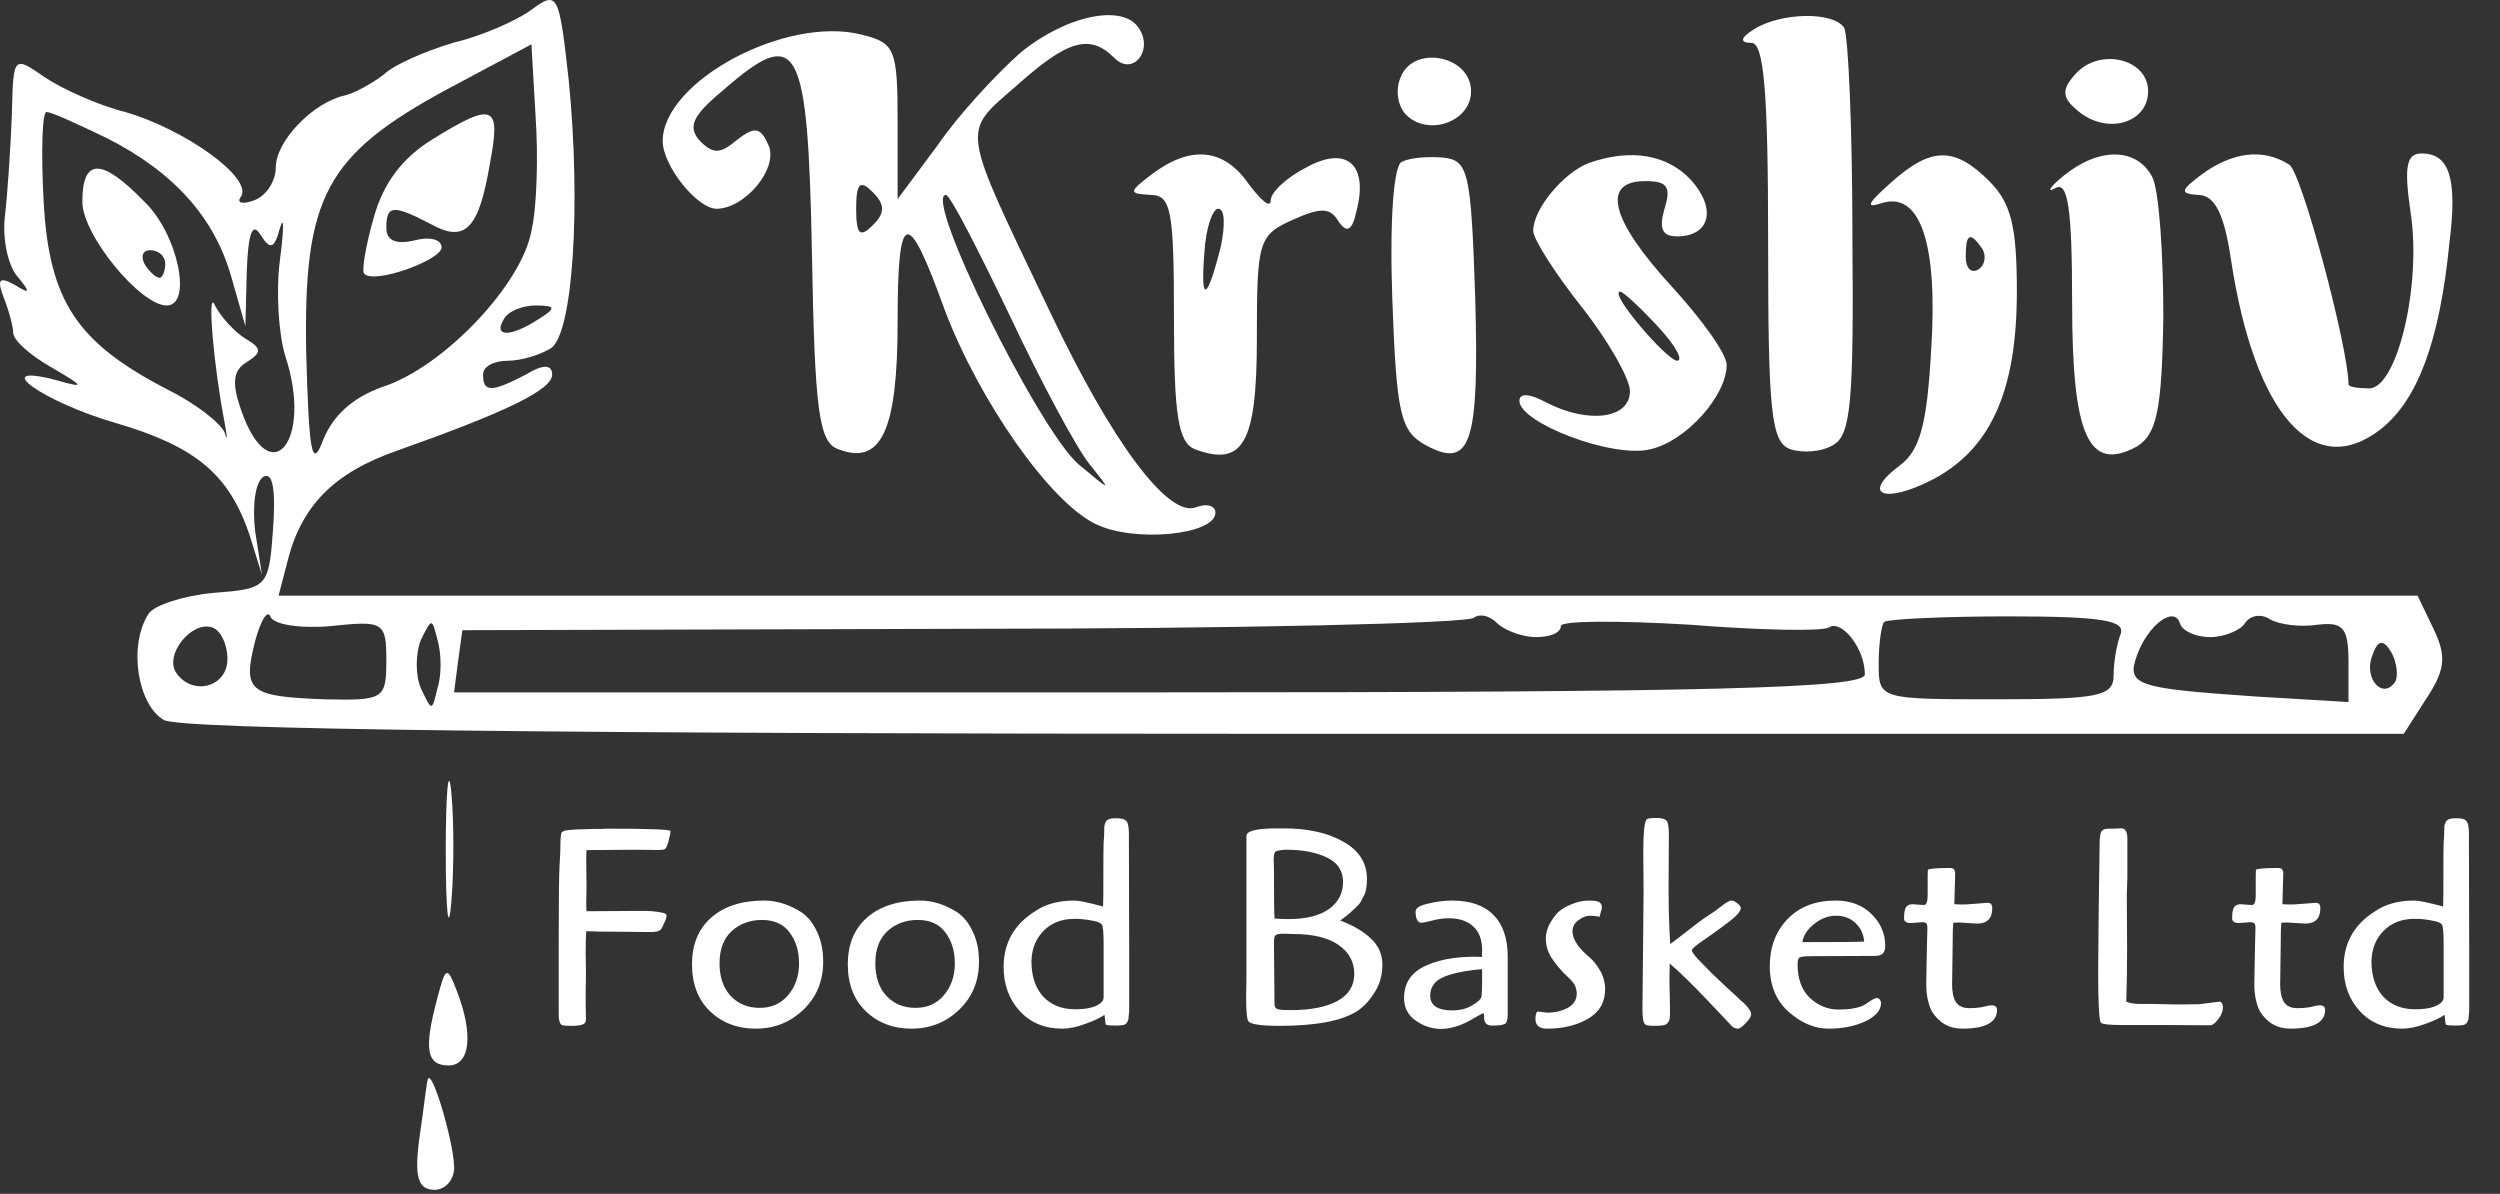 <svg width="178" height="85" viewBox="0 0 178 85" fill="none" xmlns="http://www.w3.org/2000/svg">
<rect x="0" y="0" width="178" height="85" fill="#333333" stroke="none"/>
<path d="M37.838 0.696C36.755 1.483 34.296 2.565 32.23 3.057C30.262 3.647 27.999 4.631 27.311 5.32C26.524 5.91 25.343 6.599 24.556 6.795C22.293 7.287 19.637 10.042 19.637 11.911C19.637 12.895 18.948 13.977 18.063 14.273C17.276 14.568 16.784 14.469 17.177 13.977C17.964 12.6 13.045 9.157 8.913 7.976C6.945 7.484 4.387 6.303 3.207 5.516C0.944 3.942 0.944 3.942 0.845 8.173C0.747 10.534 0.55 13.682 0.354 15.355C0.157 16.929 0.55 18.896 1.239 19.684C2.223 20.864 2.124 20.963 1.042 20.274C-0.04 19.684 -0.237 19.88 0.255 21.159C0.649 22.143 0.944 23.324 0.944 23.717C0.944 24.209 2.124 25.291 3.699 26.177C6.06 27.554 6.06 27.653 3.994 27.062C-0.925 25.783 3.108 28.637 8.224 30.112C13.931 31.785 16.292 33.752 17.767 38.081L18.653 40.934L18.161 37.786C17.964 36.015 18.161 34.343 18.751 33.949C19.44 33.556 19.637 34.933 19.44 37.688C19.145 41.82 19.047 41.918 15.21 42.213C13.045 42.41 10.979 43.099 10.585 43.689C9.11 45.952 9.798 50.182 11.668 51.265C12.947 51.953 39.904 52.248 92.342 52.248H171.147L172.722 49.789C174.099 47.723 174.197 46.739 173.312 44.87L172.131 42.41H95.982H19.834L20.424 40.147C21.408 36.015 23.769 33.654 28.294 32.08C36.067 29.325 39.313 27.751 39.313 26.669C39.313 25.98 38.723 25.882 37.444 26.669C34.985 27.948 34.394 27.948 34.394 26.669C34.394 26.078 35.181 25.685 36.165 25.685C37.051 25.685 38.428 25.291 39.215 24.799C40.789 23.816 41.38 14.666 40.494 5.713C39.805 -0.485 39.707 -0.682 37.838 0.696ZM37.838 16.437C37.149 20.274 31.541 26.177 27.212 27.554C25.048 28.341 23.671 29.62 22.982 31.391C22.195 33.457 21.998 32.178 21.801 25.095C21.604 13.977 23.179 11.026 31.935 6.303L37.838 3.155L38.133 8.271C38.33 11.124 38.231 14.764 37.838 16.437ZM7.634 9.845C12.455 12.305 15.308 15.552 16.488 19.782L17.472 23.225L17.571 19.29C17.669 16.634 17.964 15.748 18.555 16.732C19.243 17.814 19.538 17.716 19.932 16.24C20.227 15.256 20.227 16.24 19.932 18.503C19.637 20.766 19.834 23.816 20.325 25.39C22.293 31.391 19.243 35.13 17.177 29.227C16.488 27.259 16.587 26.374 17.571 25.783C18.653 25.095 18.653 24.799 17.472 24.111C16.685 23.619 15.701 22.537 15.308 21.75C14.718 20.372 15.21 26.078 15.997 30.112C16.193 31.194 16.193 31.49 15.997 30.801C15.701 30.112 13.931 28.735 11.963 27.751C5.47 24.406 3.502 21.454 3.108 14.371C2.912 10.829 3.01 7.976 3.305 7.976C3.699 7.976 5.568 8.861 7.634 9.845ZM38.33 22.733C36.362 24.012 35.083 24.012 35.87 22.733C36.165 22.143 37.247 21.75 38.133 21.75C39.609 21.75 39.609 21.946 38.33 22.733ZM23.572 44.575C27.311 44.181 27.507 44.279 27.507 47.034C27.507 49.789 27.311 49.887 23.08 49.789C17.669 49.592 17.276 49.199 18.161 45.657C18.555 44.181 19.047 43.394 19.243 43.886C19.44 44.476 21.408 44.771 23.572 44.575ZM109.363 45.362C110.346 45.362 111.133 45.066 111.133 44.575C111.133 44.181 115.266 44.181 120.283 44.476C125.202 44.87 129.728 44.968 130.22 44.673C131.105 44.083 132.778 46.149 132.778 48.018C132.778 49.002 122.054 49.297 82.504 49.297H32.328L32.623 47.034L32.919 44.87L68.632 44.771C88.21 44.771 104.542 44.378 104.935 43.984C105.329 43.689 106.018 43.788 106.608 44.378C107.1 44.87 108.379 45.362 109.363 45.362ZM150.979 45.165C150.684 45.952 150.487 47.231 150.487 48.116C150.487 49.592 149.306 49.789 142.124 49.789C133.762 49.789 133.762 49.789 133.762 47.231C133.762 45.854 133.958 44.476 134.155 44.279C134.352 44.083 138.386 43.886 143.01 43.886C149.7 43.886 151.372 44.181 150.979 45.165ZM157.374 45.362C158.358 45.362 159.538 44.87 159.833 44.378C160.227 43.788 161.014 43.689 161.604 44.083C162.293 44.476 163.769 44.673 165.048 44.476C166.819 44.279 167.212 44.673 167.212 47.133V49.986L160.62 49.592C152.061 49.002 151.372 48.805 152.159 46.641C152.947 44.476 154.816 43.099 155.209 44.378C155.406 44.968 156.39 45.362 157.374 45.362ZM16.193 46.936C16.193 48.904 13.734 49.592 12.553 47.92C11.668 46.641 13.635 44.181 15.111 44.673C15.701 44.87 16.193 45.854 16.193 46.936ZM31.148 49.002C30.754 50.674 30.754 50.674 29.967 49.002C29.573 48.116 29.573 46.542 29.967 45.559C30.754 43.984 30.754 43.984 31.148 45.559C31.443 46.542 31.443 48.116 31.148 49.002ZM170.557 48.51C169.672 49.887 168.294 48.313 168.885 46.739C169.278 45.559 169.672 45.46 170.262 46.444C170.656 47.133 170.754 48.116 170.557 48.51Z" fill="white"/>
<path d="M30.754 9.943C28.688 11.223 27.31 12.993 26.622 15.453C26.031 17.519 25.736 19.29 25.933 19.487C26.622 20.274 31.442 18.503 31.442 17.617C31.442 17.027 30.557 16.83 29.475 17.125C28.196 17.421 27.507 17.125 27.507 16.24C27.507 14.568 27.999 14.568 30.655 15.945C33.115 17.322 34.099 16.338 34.886 11.616C35.673 7.484 35.181 7.189 30.754 9.943Z" fill="white"/>
<path d="M5.863 14.371C5.863 16.732 9.995 21.75 11.865 21.75C13.734 21.75 12.652 16.634 10.29 14.371C7.241 11.223 5.863 11.223 5.863 14.371ZM11.766 18.798C11.766 19.29 11.569 19.782 11.373 19.782C11.078 19.782 10.586 19.29 10.29 18.798C9.995 18.208 10.192 17.814 10.684 17.814C11.274 17.814 11.766 18.208 11.766 18.798Z" fill="white"/>
<path d="M72.666 3.745C70.993 5.221 68.239 8.173 66.763 10.337L63.91 14.174V8.664C63.91 3.45 63.713 3.057 61.352 2.466C55.941 1.089 47.185 5.811 47.185 10.042C47.185 11.813 49.644 14.863 51.022 14.863C52.989 14.863 55.35 12.108 54.76 10.435C54.17 9.058 53.776 8.96 52.497 9.943C51.317 10.927 50.825 11.026 49.841 10.042C48.956 9.058 49.251 8.271 51.513 6.402C56.826 1.778 57.515 2.958 57.81 18.011C58.007 29.227 58.302 31.489 59.679 31.981C62.729 33.162 63.91 30.702 63.91 22.93C63.91 14.863 64.599 14.666 67.255 22.045C69.714 28.538 74.732 35.72 77.979 37.294C80.733 38.672 86.538 38.081 86.538 36.507C86.538 36.015 85.948 35.818 85.161 36.114C83.193 36.901 79.159 31.489 74.732 22.143C68.337 8.763 68.435 9.55 72.371 6.106C76.011 2.86 77.585 2.368 79.356 4.139C80.635 5.418 82.111 3.647 81.127 2.073C80.045 0.203 75.913 1.089 72.666 3.745ZM62.139 16.043C61.253 16.929 60.958 16.732 60.958 14.863C60.958 12.993 61.253 12.797 62.139 13.682C63.024 14.568 63.024 15.158 62.139 16.043ZM71.879 22.438C74.142 27.259 76.7 31.981 77.585 33.064C79.159 35.031 79.159 35.031 76.798 33.064C73.945 30.604 65.681 13.879 67.353 13.879C67.648 13.879 69.616 17.716 71.879 22.438Z" fill="white"/>
<path d="M124.907 2.073C123.923 2.663 123.825 3.057 124.71 3.057C125.596 3.057 125.891 6.598 125.891 17.224C125.891 29.227 126.088 31.489 127.465 31.981C128.351 32.277 129.728 32.178 130.515 31.686C131.794 30.998 131.991 28.538 131.892 16.929C131.892 9.156 131.597 2.466 131.302 1.974C130.515 0.794 126.777 0.892 124.907 2.073Z" fill="white"/>
<path d="M99.721 5.516C99.328 6.402 99.525 7.582 100.115 8.173C101.689 9.747 104.739 8.665 104.739 6.5C104.739 3.942 100.607 3.155 99.721 5.516Z" fill="white"/>
<path d="M147.732 5.32C146.748 6.402 146.847 6.992 147.929 7.877C149.995 9.648 152.946 8.763 152.946 6.5C152.946 4.139 149.405 3.352 147.732 5.32Z" fill="white"/>
<path d="M82.012 12.403C80.34 13.682 80.34 13.78 81.914 13.879C83.389 13.879 83.586 14.961 83.586 22.635C83.586 29.522 83.881 31.489 85.062 31.981C88.505 33.26 89.489 31.588 89.489 24.111C89.489 17.224 89.588 16.732 92.047 15.65C94.015 14.764 94.704 14.764 95.294 15.748C95.884 16.634 96.278 16.437 96.573 15.059C97.458 11.714 95.884 10.337 93.031 11.911C91.654 12.6 90.473 13.682 90.473 14.272C90.473 14.863 89.784 14.272 88.899 13.092C87.128 10.534 84.767 10.337 82.012 12.403ZM86.931 17.519C85.947 21.454 85.456 21.651 85.751 18.011C85.849 16.24 86.341 14.863 86.734 14.863C87.226 14.863 87.226 16.043 86.931 17.519Z" fill="white"/>
<path d="M99.82 11.518C99.229 11.714 98.934 15.65 99.131 21.258C99.426 29.522 99.721 30.702 101.492 31.686C104.739 33.457 105.329 31.588 105.034 21.159C104.739 12.206 104.542 11.419 102.771 11.223C101.689 11.124 100.41 11.223 99.82 11.518Z" fill="white"/>
<path d="M113.101 11.616C111.33 12.305 109.165 14.863 109.165 16.437C109.165 17.027 110.74 19.487 112.609 21.848C114.478 24.209 116.052 26.964 116.052 27.849C116.052 29.817 113.101 30.211 110.051 28.636C108.969 28.046 108.182 27.948 108.182 28.538C108.182 30.112 114.872 32.67 117.528 31.982C120.086 31.391 122.939 28.145 122.939 25.98C122.939 25.193 121.168 22.733 119.004 20.372C114.675 15.65 113.986 12.895 117.135 12.895C118.709 12.895 119.004 13.289 118.512 14.863C118.118 16.24 118.315 16.83 119.397 16.83C121.759 16.83 122.25 14.863 120.381 12.797C118.709 11.026 116.151 10.534 113.101 11.616ZM118.02 23.225C119.299 24.603 119.889 25.685 119.397 25.685C118.61 25.587 114.478 20.766 115.364 20.766C115.56 20.766 116.741 21.848 118.02 23.225Z" fill="white"/>
<path d="M134.647 12.993C132.975 14.469 132.778 14.863 133.958 14.469C136.713 13.584 137.992 17.322 137.5 24.898C137.205 30.211 136.713 32.08 135.237 33.162C132.483 35.228 134.155 35.917 137.599 34.146C141.731 31.982 143.6 27.849 143.6 20.766C143.6 16.142 143.206 14.469 141.632 12.895C139.173 10.435 137.5 10.435 134.647 12.993ZM141.14 17.716C141.436 18.208 141.337 18.896 140.845 19.192C140.353 19.487 139.96 19.093 139.96 18.306C139.96 16.634 140.255 16.437 141.14 17.716Z" fill="white"/>
<path d="M146.945 12.502C145.961 13.289 145.666 13.78 146.355 13.387C147.24 12.895 147.535 14.863 147.535 21.553C147.535 31.096 148.716 33.654 152.159 31.785C153.537 30.899 153.93 29.325 154.029 22.537C154.029 18.109 153.734 13.584 153.242 12.6C152.159 10.534 149.503 10.435 146.945 12.502Z" fill="white"/>
<path d="M156.784 12.403C155.21 13.584 155.21 13.78 156.489 13.879C157.669 13.879 158.358 15.158 158.85 18.503C160.522 29.522 164.753 34.343 169.574 30.506C172.132 28.44 173.706 24.308 174.395 17.322C174.985 12.698 174.395 10.927 172.427 10.927C171.345 10.927 171.148 11.813 171.64 15.158C172.427 20.372 170.656 27.652 168.688 27.652C167.901 27.652 167.213 27.554 167.213 27.357C167.213 24.799 163.867 12.206 162.982 11.714C161.113 10.534 158.948 10.829 156.784 12.403Z" fill="white"/>
<path d="M31.738 60.611C31.738 64.94 31.935 66.612 32.132 64.251C32.329 61.988 32.329 58.447 32.132 56.38C31.935 54.413 31.738 56.282 31.738 60.611Z" fill="white"/>
<path d="M31.147 71.04C30.163 74.68 30.36 75.861 31.934 75.861C33.508 75.861 33.705 73.598 32.525 70.548C31.836 68.777 31.738 68.777 31.147 71.04Z" fill="white"/>
<path d="M30.459 76.844C30.36 77.14 30.164 79.009 29.868 80.977C29.475 83.83 29.77 84.715 30.951 84.715C31.738 84.715 32.426 83.928 32.328 82.944C32.23 81.075 30.754 76.057 30.459 76.844Z" fill="white"/>
<path d="M45.24 60.5L42.78 60.52H42.28C41.933 60.533 41.76 60.533 41.76 60.52C41.747 60.76 41.74 61.027 41.74 61.32L41.76 63.08L41.74 64.3C41.74 64.553 41.747 64.747 41.76 64.88L44.98 64.86C45.367 64.86 45.7 64.86 45.98 64.86C46.26 64.86 46.473 64.873 46.62 64.9C46.767 64.913 46.907 64.933 47.04 64.96C47.32 65 47.46 65.08 47.46 65.2C47.46 65.32 47.407 65.487 47.3 65.7C47.207 65.913 47.133 66.06 47.08 66.14C47.027 66.22 46.927 66.28 46.78 66.32C46.647 66.347 46.56 66.36 46.52 66.36H46.08L44.3 66.34C43.06 66.34 42.207 66.327 41.74 66.3C41.713 66.647 41.7 67.153 41.7 67.82L41.72 69.18C41.72 69.7 41.713 70.127 41.7 70.46V71.56L41.72 72.58C41.72 72.78 41.627 72.907 41.44 72.96C41.267 73.013 41.013 73.04 40.68 73.04C40.36 73.04 40.153 73.027 40.06 73C39.967 72.973 39.9 72.907 39.86 72.8C39.807 72.667 39.78 72.46 39.78 72.18V67.24C39.78 64.107 39.8 62.233 39.84 61.62C39.88 60.993 39.9 60.54 39.9 60.26C39.9 59.66 39.933 59.327 40 59.26C40.067 59.193 40.18 59.147 40.34 59.12C40.513 59.093 40.72 59.073 40.96 59.06C41.2 59.047 41.427 59.04 41.64 59.04C41.867 59.027 42.093 59.02 42.32 59.02H42.8L43.26 59C46.113 59 47.607 59.053 47.74 59.16C47.74 59.293 47.693 59.533 47.6 59.88C47.507 60.213 47.42 60.407 47.34 60.46C47.26 60.5 47.073 60.52 46.78 60.52L45.24 60.5ZM58.611 68.48C58.611 69.853 58.137 70.993 57.191 71.9C56.257 72.793 55.131 73.24 53.811 73.24C52.504 73.24 51.417 72.827 50.551 72C49.697 71.173 49.271 70.06 49.271 68.66C49.271 67.247 49.724 66.14 50.631 65.34C51.551 64.527 52.811 64.12 54.411 64.12C55.304 64.12 56.191 64.4 57.071 64.96C57.524 65.267 57.891 65.727 58.171 66.34C58.464 66.94 58.611 67.653 58.611 68.48ZM54.091 71.76C54.931 71.76 55.604 71.46 56.111 70.86C56.631 70.247 56.891 69.493 56.891 68.6C56.891 67.707 56.664 66.967 56.211 66.38C55.771 65.793 55.117 65.5 54.251 65.5C53.397 65.5 52.677 65.767 52.091 66.3C51.517 66.833 51.231 67.593 51.231 68.58C51.231 69.567 51.497 70.347 52.031 70.92C52.564 71.48 53.251 71.76 54.091 71.76ZM69.704 68.48C69.704 69.853 69.231 70.993 68.284 71.9C67.351 72.793 66.224 73.24 64.904 73.24C63.598 73.24 62.511 72.827 61.644 72C60.791 71.173 60.364 70.06 60.364 68.66C60.364 67.247 60.818 66.14 61.724 65.34C62.644 64.527 63.904 64.12 65.504 64.12C66.398 64.12 67.284 64.4 68.164 64.96C68.618 65.267 68.984 65.727 69.264 66.34C69.558 66.94 69.704 67.653 69.704 68.48ZM65.184 71.76C66.024 71.76 66.698 71.46 67.204 70.86C67.724 70.247 67.984 69.493 67.984 68.6C67.984 67.707 67.758 66.967 67.304 66.38C66.864 65.793 66.211 65.5 65.344 65.5C64.491 65.5 63.771 65.767 63.184 66.3C62.611 66.833 62.324 67.593 62.324 68.58C62.324 69.567 62.591 70.347 63.124 70.92C63.658 71.48 64.344 71.76 65.184 71.76ZM80.378 59.9L80.398 67.88V71.94C80.398 72.06 80.391 72.14 80.378 72.18C80.378 72.22 80.371 72.287 80.358 72.38C80.358 72.473 80.352 72.54 80.338 72.58C80.285 72.74 80.238 72.833 80.198 72.86C80.171 72.887 80.138 72.913 80.098 72.94C80.005 72.993 79.785 73.02 79.438 73.02C79.091 73.02 78.858 73 78.738 72.96C78.712 72.893 78.692 72.773 78.678 72.6C78.665 72.427 78.651 72.313 78.638 72.26C78.358 72.46 77.905 72.673 77.278 72.9C76.665 73.127 76.112 73.24 75.618 73.24C74.378 73.24 73.371 72.82 72.598 71.98C71.838 71.14 71.458 70.1 71.458 68.86C71.458 67.14 72.205 65.813 73.698 64.88C74.431 64.373 75.365 64.12 76.498 64.12C76.805 64.12 77.485 64.26 78.538 64.54L78.558 63.66V62.6C78.558 61.107 78.565 60.233 78.578 59.98C78.605 59.727 78.618 59.48 78.618 59.24C78.618 59 78.625 58.847 78.638 58.78C78.651 58.7 78.685 58.607 78.738 58.5C78.832 58.34 79.045 58.26 79.378 58.26C79.712 58.26 79.931 58.287 80.038 58.34C80.158 58.393 80.245 58.493 80.298 58.64C80.352 58.84 80.378 59.087 80.378 59.38V59.9ZM73.438 68.42C73.438 69.5 73.718 70.347 74.278 70.96C74.838 71.56 75.598 71.86 76.558 71.86C77.038 71.86 77.438 71.813 77.758 71.72C78.305 71.547 78.578 71.307 78.578 71V67.3C78.578 66.42 78.538 65.933 78.458 65.84C78.378 65.707 78.132 65.607 77.718 65.54C77.318 65.46 76.918 65.42 76.518 65.42C75.612 65.42 74.878 65.7 74.318 66.26C73.758 66.82 73.465 67.54 73.438 68.42ZM88.725 71L88.745 69.76V59.52C88.745 59.16 89.479 58.98 90.945 58.98H91.365C93.139 58.98 94.572 59.3 95.665 59.94C96.772 60.567 97.325 61.447 97.325 62.58C97.325 63.087 97.265 63.46 97.145 63.7C97.025 63.927 96.939 64.093 96.885 64.2C96.845 64.293 96.732 64.427 96.545 64.6C96.372 64.76 96.265 64.86 96.225 64.9C96.199 64.94 96.065 65.053 95.825 65.24C95.585 65.427 95.452 65.527 95.425 65.54C96.345 65.887 97.072 66.313 97.605 66.82C98.152 67.327 98.425 67.947 98.425 68.68C98.425 69.413 98.245 70.067 97.885 70.64C97.539 71.2 97.145 71.633 96.705 71.94C95.625 72.673 93.759 73.04 91.105 73.04C89.799 73.04 89.059 72.933 88.885 72.72C88.779 72.573 88.725 72 88.725 71ZM92.045 66.5L91.385 66.48C91.079 66.48 90.885 66.52 90.805 66.6C90.739 66.667 90.705 66.847 90.705 67.14L90.745 71.5C90.745 71.687 90.825 71.807 90.985 71.86C91.159 71.9 91.465 71.92 91.905 71.92C93.305 71.92 94.405 71.707 95.205 71.28C96.019 70.84 96.425 70.193 96.425 69.34C96.425 68.487 96.052 67.8 95.305 67.28C94.559 66.76 93.472 66.5 92.045 66.5ZM90.685 61.14L90.705 61.78C90.705 63.793 90.719 65 90.745 65.4C91.145 65.427 91.465 65.44 91.705 65.44C92.985 65.44 93.959 65.2 94.625 64.72C95.292 64.24 95.625 63.6 95.625 62.8C95.625 61.987 95.232 61.4 94.445 61.04C93.672 60.68 92.719 60.5 91.585 60.5C91.359 60.5 91.125 60.533 90.885 60.6C90.752 60.64 90.685 60.82 90.685 61.14ZM106.229 73.02C105.829 73.02 105.642 72.8 105.669 72.36C105.669 72.213 105.649 72.14 105.609 72.14C105.502 72.18 105.289 72.293 104.969 72.48C103.382 73.453 101.989 73.513 100.789 72.66C100.242 72.273 99.969 71.74 99.969 71.06C99.969 70.033 100.442 69.287 101.389 68.82C102.349 68.353 103.535 68.12 104.949 68.12C105.202 68.12 105.389 68.127 105.509 68.14C105.509 67.913 105.515 67.753 105.529 67.66C105.529 66.9 105.315 66.333 104.889 65.96C104.475 65.573 103.895 65.38 103.149 65.38C102.789 65.38 102.402 65.433 101.989 65.54C101.575 65.647 101.309 65.7 101.189 65.7C101.069 65.7 100.969 65.627 100.889 65.48C100.822 65.333 100.789 65.14 100.789 64.9C100.789 64.66 101.082 64.473 101.669 64.34C102.269 64.193 102.842 64.12 103.389 64.12C104.682 64.12 105.662 64.46 106.329 65.14C107.009 65.82 107.349 66.813 107.349 68.12V72.24C107.349 72.6 107.282 72.82 107.149 72.9C107.015 72.98 106.709 73.02 106.229 73.02ZM105.489 70.92C105.515 70.547 105.529 70.147 105.529 69.72C105.529 69.293 105.522 69.053 105.509 69C103.669 69.173 102.549 69.507 102.149 70C101.935 70.253 101.829 70.547 101.829 70.88C101.829 71.587 102.355 71.94 103.409 71.94C103.942 71.94 104.415 71.82 104.829 71.58C105.255 71.327 105.475 71.107 105.489 70.92ZM109.464 72.02L110.184 72.1C110.717 72.1 111.197 71.987 111.624 71.76C112.051 71.52 112.264 71.18 112.264 70.74C112.264 70.58 112.231 70.413 112.164 70.24C112.111 70.053 111.897 69.793 111.524 69.46C111.164 69.113 110.831 68.72 110.524 68.28C110.217 67.84 110.064 67.347 110.064 66.8C110.064 66.267 110.304 65.707 110.784 65.12C111.011 64.84 111.351 64.607 111.804 64.42C112.257 64.22 112.697 64.12 113.124 64.12C113.564 64.12 113.831 64.173 113.924 64.28C114.031 64.373 114.071 64.513 114.044 64.7L113.884 65.28C113.684 65.227 113.451 65.2 113.184 65.2C112.931 65.2 112.664 65.307 112.384 65.52C112.104 65.72 111.964 65.98 111.964 66.3C111.964 66.62 112.084 66.947 112.324 67.28C112.564 67.6 112.831 67.88 113.124 68.12C113.417 68.36 113.684 68.687 113.924 69.1C114.164 69.513 114.284 69.96 114.284 70.44C114.284 71.36 113.877 72.06 113.064 72.54C112.251 73.007 111.284 73.24 110.164 73.24C109.871 73.24 109.657 73.18 109.524 73.06C109.391 72.953 109.324 72.78 109.324 72.54C109.324 72.287 109.371 72.113 109.464 72.02ZM118.823 59.38L118.803 63.18C118.803 64.74 118.843 66.087 118.923 67.22C119.176 67.033 119.489 66.793 119.863 66.5C120.703 65.833 121.303 65.387 121.663 65.16C122.023 64.933 122.289 64.747 122.463 64.6C122.863 64.28 123.129 64.12 123.263 64.12C123.409 64.12 123.556 64.187 123.703 64.32C123.863 64.44 123.943 64.553 123.943 64.66C123.943 64.887 123.649 65.22 123.063 65.66C122.489 66.1 121.909 66.52 121.323 66.92C120.749 67.307 120.463 67.553 120.463 67.66C120.463 67.767 120.616 67.987 120.923 68.32C121.243 68.653 121.576 68.993 121.923 69.34C122.283 69.673 122.649 70.02 123.023 70.38C123.409 70.727 123.616 70.913 123.643 70.94C123.669 70.967 123.743 71.04 123.863 71.16C123.996 71.267 124.096 71.353 124.163 71.42C124.229 71.487 124.309 71.573 124.403 71.68C124.589 71.893 124.683 72.073 124.683 72.22C124.683 72.367 124.556 72.573 124.303 72.84C124.049 73.107 123.863 73.24 123.743 73.24C123.636 73.24 123.549 73.22 123.483 73.18C123.416 73.153 123.363 73.12 123.323 73.08C123.296 73.04 123.236 72.973 123.143 72.88C123.063 72.787 122.929 72.647 122.743 72.46C122.556 72.26 122.203 71.887 121.683 71.34C120.536 70.127 119.603 69.213 118.883 68.6C118.869 69.093 118.863 69.48 118.863 69.76L118.903 71.74C118.903 71.793 118.903 71.907 118.903 72.08C118.903 72.24 118.896 72.373 118.883 72.48C118.883 72.587 118.843 72.693 118.763 72.8C118.696 72.907 118.583 72.973 118.423 73C118.276 73.027 118.076 73.04 117.823 73.04C117.569 73.04 117.389 73.027 117.283 73C117.176 72.987 117.096 72.92 117.043 72.8C116.976 72.667 116.943 72.307 116.943 71.72L117.023 63.56L117.003 60.7C117.003 59.247 117.089 58.453 117.263 58.32C117.343 58.267 117.569 58.24 117.943 58.24C118.316 58.24 118.556 58.307 118.663 58.44C118.769 58.573 118.823 58.887 118.823 59.38ZM133.529 68.06C133.529 68.06 132.002 68.067 128.949 68.08C128.456 68.08 128.169 68.12 128.089 68.2C128.022 68.293 127.989 68.447 127.989 68.66C127.989 69.7 128.282 70.5 128.869 71.06C129.469 71.607 130.149 71.88 130.909 71.88C131.669 71.88 132.262 71.78 132.689 71.58C132.702 71.58 132.836 71.493 133.089 71.32C133.342 71.147 133.516 71.06 133.609 71.06C133.716 71.06 133.796 71.1 133.849 71.18C133.902 71.26 133.929 71.34 133.929 71.42C133.929 71.927 133.556 72.36 132.809 72.72C132.062 73.067 131.189 73.24 130.189 73.24C129.202 73.24 128.256 72.84 127.349 72.04C126.456 71.24 126.009 70.16 126.009 68.8C126.009 67.44 126.429 66.32 127.269 65.44C128.122 64.56 129.262 64.12 130.689 64.12C131.729 64.12 132.569 64.427 133.209 65.04C133.889 65.68 134.229 66.453 134.229 67.36C134.229 67.827 133.996 68.06 133.529 68.06ZM128.329 67.08C130.862 67.08 132.329 67.067 132.729 67.04C132.689 66.507 132.482 66.067 132.109 65.72C131.749 65.373 131.289 65.2 130.729 65.2C130.169 65.2 129.642 65.4 129.149 65.8C128.669 66.187 128.396 66.613 128.329 67.08ZM139.029 67.22L138.989 70.1C138.989 70.647 139.082 71.067 139.269 71.36C139.456 71.64 139.769 71.78 140.209 71.78C140.649 71.78 141.022 71.74 141.329 71.66C141.902 71.5 142.189 71.58 142.189 71.9C142.189 72.793 141.362 73.24 139.709 73.24C138.776 73.24 138.049 72.82 137.529 71.98C137.276 71.447 137.149 70.813 137.149 70.08L137.189 67.76L137.229 66.08C137.229 65.893 137.202 65.78 137.149 65.74C137.096 65.687 136.996 65.66 136.849 65.66L136.069 65.72C135.736 65.72 135.569 65.613 135.569 65.4C135.569 65.027 135.609 64.767 135.689 64.62C135.782 64.46 135.949 64.38 136.189 64.38L136.969 64.44C137.156 64.44 137.249 64.213 137.249 63.76C137.249 63.707 137.249 63.673 137.249 63.66V62.52C137.249 62.173 137.256 61.973 137.269 61.92C137.429 61.84 137.956 61.8 138.849 61.8C139.089 61.8 139.209 61.927 139.209 62.18L139.149 64.38C139.309 64.393 139.569 64.4 139.929 64.4L141.529 64.28C141.742 64.28 141.849 64.407 141.849 64.66C141.849 65.393 141.489 65.76 140.769 65.76L139.469 65.68C139.256 65.68 139.122 65.693 139.069 65.72C139.042 65.96 139.029 66.46 139.029 67.22ZM151.429 63.7L151.449 67.58C151.449 68.913 151.429 70.16 151.389 71.32C151.629 71.427 151.962 71.48 152.389 71.48H153.149C154.109 71.507 154.742 71.52 155.049 71.52L156.589 71.5L158.009 71.32C158.182 71.32 158.269 71.46 158.269 71.74C158.269 72.007 158.156 72.287 157.929 72.58C157.702 72.86 157.522 73 157.389 73L153.769 72.98H151.029C150.189 72.98 149.709 72.927 149.589 72.82C149.456 72.687 149.389 71.467 149.389 69.16L149.429 64.66L149.489 60.32C149.489 59.773 149.522 59.42 149.589 59.26C149.669 59.087 149.849 59 150.129 59H150.469L151.049 58.98C151.329 58.98 151.469 59.227 151.469 59.72V62.42L151.429 63.7ZM162.388 67.22L162.348 70.1C162.348 70.647 162.442 71.067 162.628 71.36C162.815 71.64 163.128 71.78 163.568 71.78C164.008 71.78 164.382 71.74 164.688 71.66C165.262 71.5 165.548 71.58 165.548 71.9C165.548 72.793 164.722 73.24 163.068 73.24C162.135 73.24 161.408 72.82 160.888 71.98C160.635 71.447 160.508 70.813 160.508 70.08L160.548 67.76L160.588 66.08C160.588 65.893 160.562 65.78 160.508 65.74C160.455 65.687 160.355 65.66 160.208 65.66L159.428 65.72C159.095 65.72 158.928 65.613 158.928 65.4C158.928 65.027 158.968 64.767 159.048 64.62C159.142 64.46 159.308 64.38 159.548 64.38L160.328 64.44C160.515 64.44 160.608 64.213 160.608 63.76C160.608 63.707 160.608 63.673 160.608 63.66V62.52C160.608 62.173 160.615 61.973 160.628 61.92C160.788 61.84 161.315 61.8 162.208 61.8C162.448 61.8 162.568 61.927 162.568 62.18L162.508 64.38C162.668 64.393 162.928 64.4 163.288 64.4L164.888 64.28C165.102 64.28 165.208 64.407 165.208 64.66C165.208 65.393 164.848 65.76 164.128 65.76L162.828 65.68C162.615 65.68 162.482 65.693 162.428 65.72C162.402 65.96 162.388 66.46 162.388 67.22ZM175.788 59.9L175.808 67.88V71.94C175.808 72.06 175.802 72.14 175.788 72.18C175.788 72.22 175.782 72.287 175.768 72.38C175.768 72.473 175.762 72.54 175.748 72.58C175.695 72.74 175.648 72.833 175.608 72.86C175.582 72.887 175.548 72.913 175.508 72.94C175.415 72.993 175.195 73.02 174.848 73.02C174.502 73.02 174.268 73 174.148 72.96C174.122 72.893 174.102 72.773 174.088 72.6C174.075 72.427 174.062 72.313 174.048 72.26C173.768 72.46 173.315 72.673 172.688 72.9C172.075 73.127 171.522 73.24 171.028 73.24C169.788 73.24 168.782 72.82 168.008 71.98C167.248 71.14 166.868 70.1 166.868 68.86C166.868 67.14 167.615 65.813 169.108 64.88C169.842 64.373 170.775 64.12 171.908 64.12C172.215 64.12 172.895 64.26 173.948 64.54L173.968 63.66V62.6C173.968 61.107 173.975 60.233 173.988 59.98C174.015 59.727 174.028 59.48 174.028 59.24C174.028 59 174.035 58.847 174.048 58.78C174.062 58.7 174.095 58.607 174.148 58.5C174.242 58.34 174.455 58.26 174.788 58.26C175.122 58.26 175.342 58.287 175.448 58.34C175.568 58.393 175.655 58.493 175.708 58.64C175.762 58.84 175.788 59.087 175.788 59.38V59.9ZM168.848 68.42C168.848 69.5 169.128 70.347 169.688 70.96C170.248 71.56 171.008 71.86 171.968 71.86C172.448 71.86 172.848 71.813 173.168 71.72C173.715 71.547 173.988 71.307 173.988 71V67.3C173.988 66.42 173.948 65.933 173.868 65.84C173.788 65.707 173.542 65.607 173.128 65.54C172.728 65.46 172.328 65.42 171.928 65.42C171.022 65.42 170.288 65.7 169.728 66.26C169.168 66.82 168.875 67.54 168.848 68.42Z" fill="white"/>
</svg>
